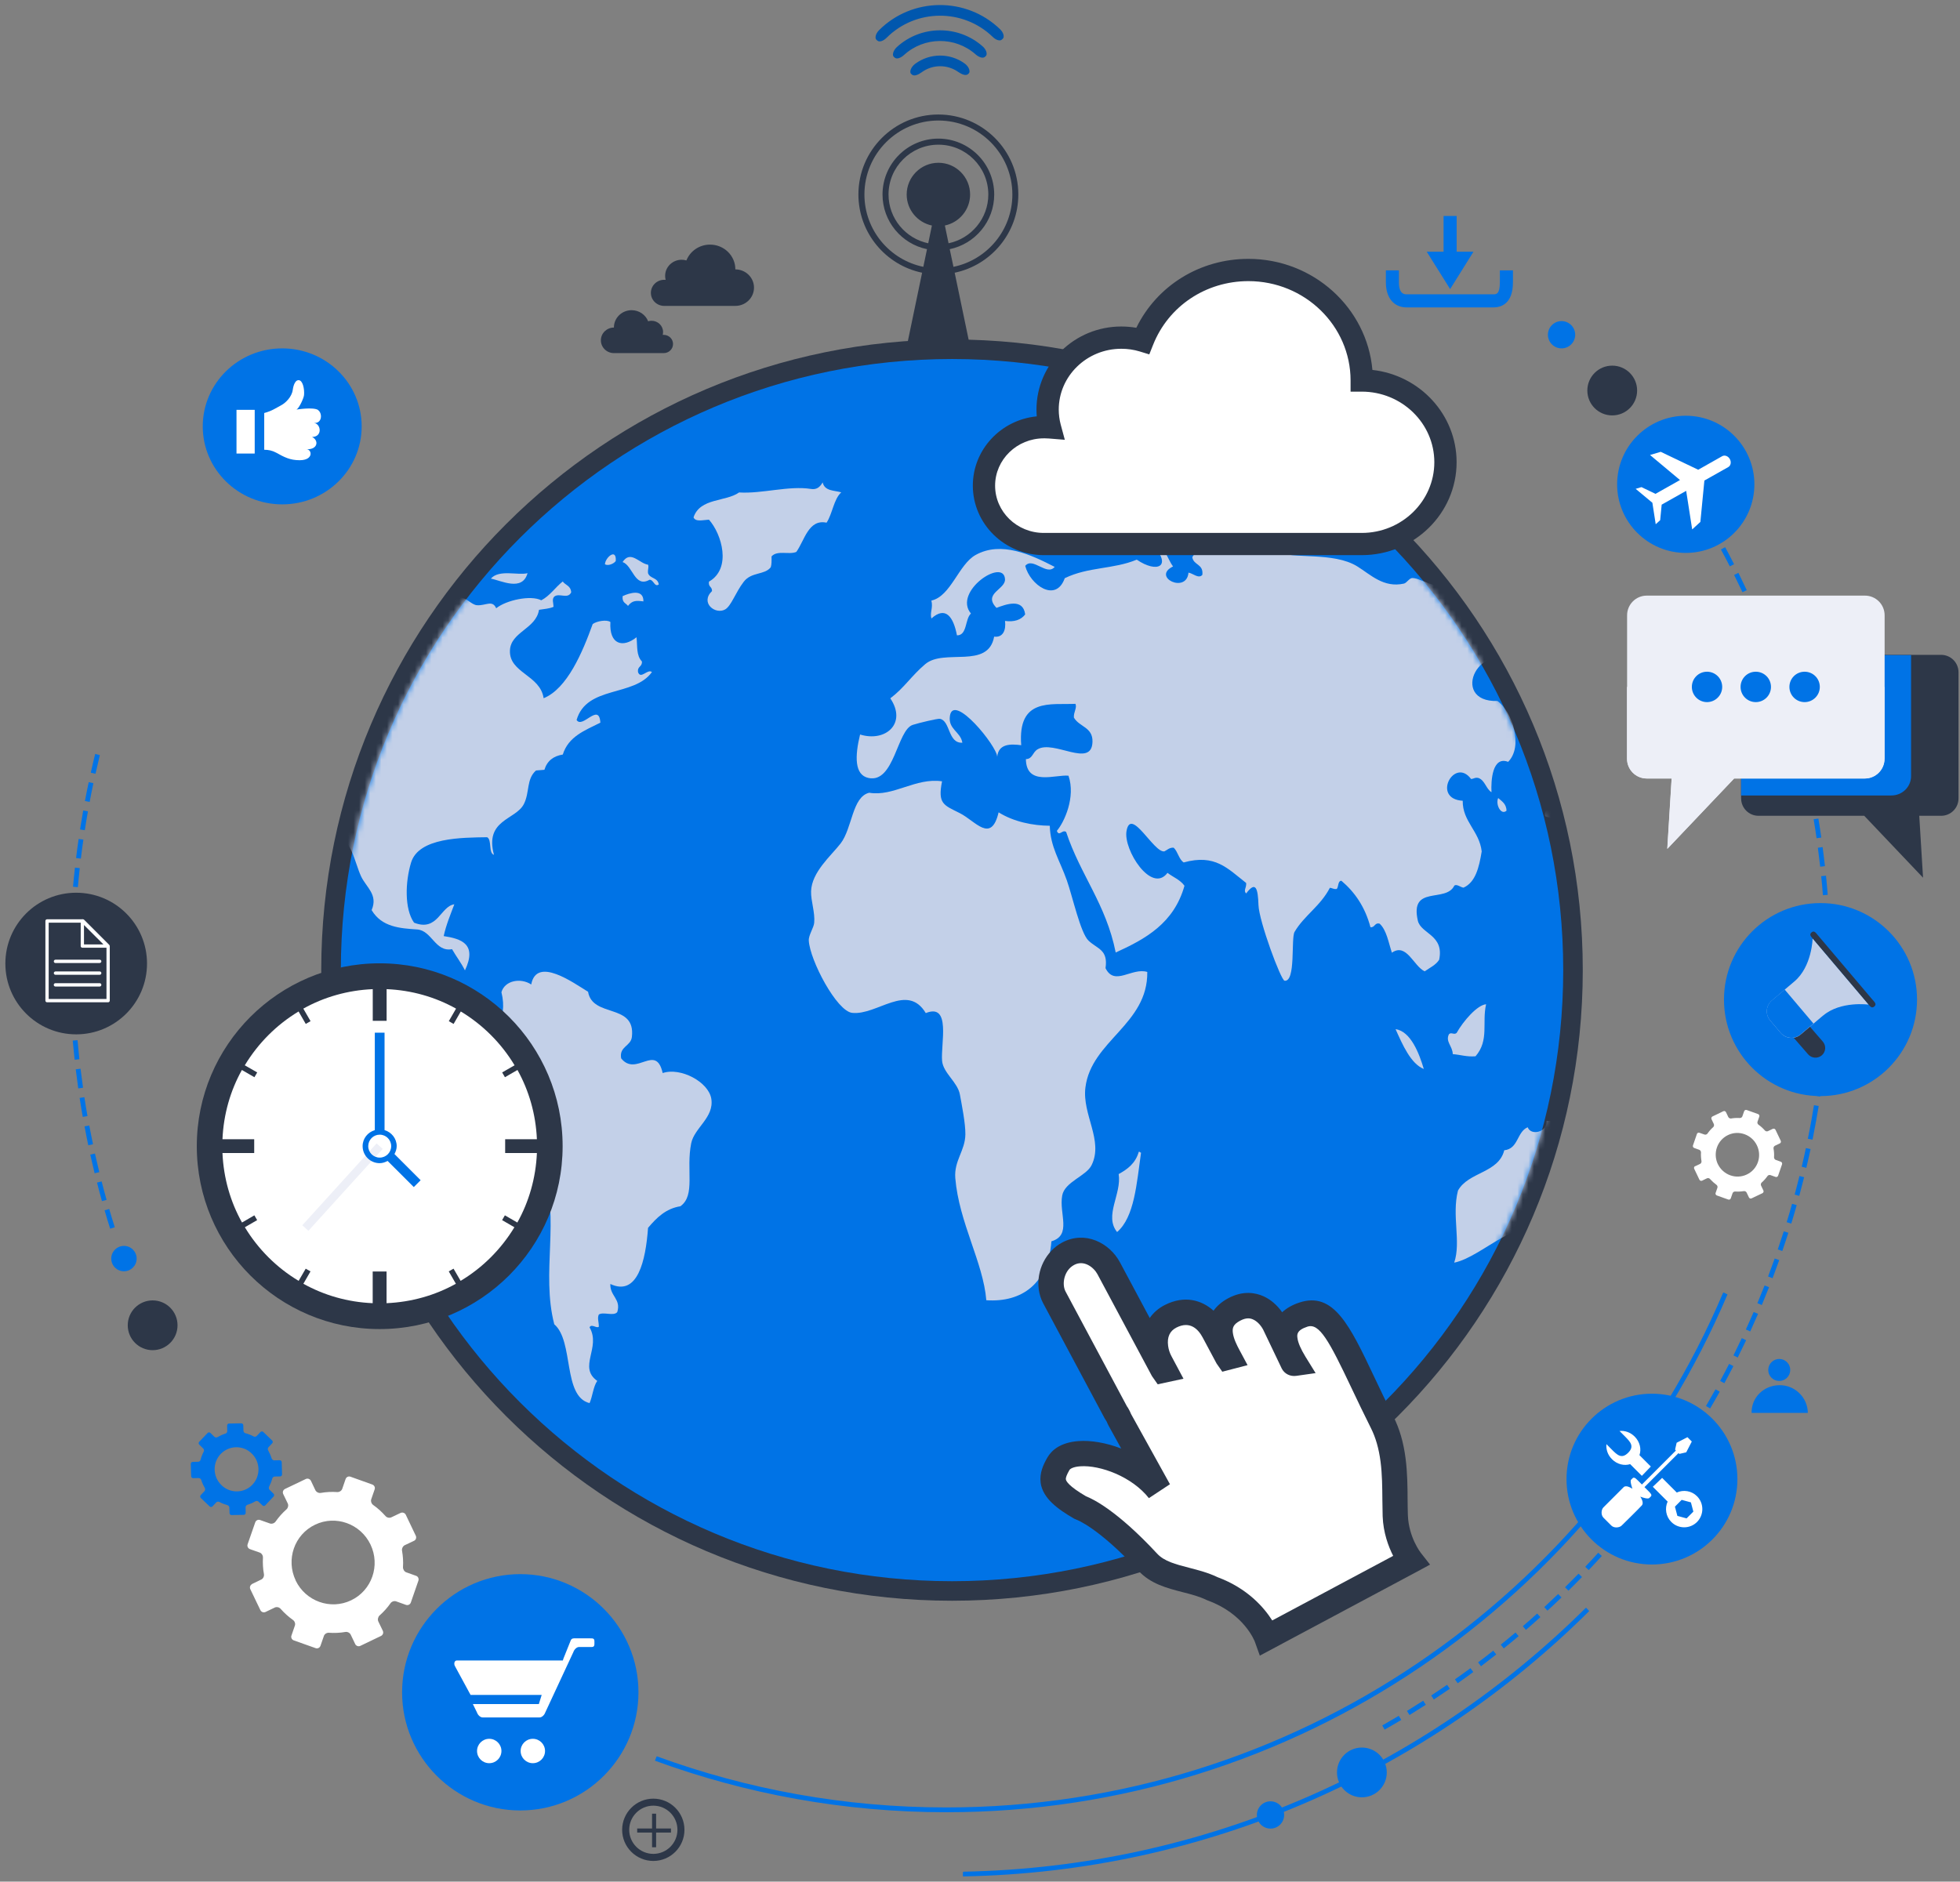 <svg width="352" height="338" viewBox="0 0 352 338" fill="none" xmlns="http://www.w3.org/2000/svg">
<rect x="0" y="0" width="352" height="338" fill="#808080" stroke="none"/>
<g clip-path="url(#clip0_154_1564)">
<path d="M248.663 310.689L248.243 309.939C249.243 309.369 250.223 308.799 251.213 308.209L251.653 308.949C250.663 309.539 249.673 310.119 248.663 310.689ZM253.133 308.059L252.683 307.329C253.663 306.729 254.633 306.119 255.593 305.499L256.063 306.229C255.093 306.849 254.113 307.459 253.133 308.069V308.059ZM257.503 305.279L257.033 304.559C257.993 303.929 258.943 303.289 259.883 302.639L260.373 303.349C259.423 303.999 258.463 304.649 257.503 305.279ZM261.793 302.359L261.293 301.659C262.233 300.999 263.163 300.329 264.083 299.649L264.593 300.339C263.663 301.029 262.733 301.699 261.793 302.359ZM265.973 299.299L265.453 298.609C266.373 297.919 267.273 297.219 268.173 296.509L268.713 297.189C267.813 297.899 266.893 298.609 265.973 299.309V299.299ZM270.063 296.099L269.523 295.429C270.413 294.709 271.303 293.979 272.173 293.239L272.733 293.899C271.853 294.639 270.963 295.379 270.063 296.099ZM274.043 292.769L273.483 292.119C274.353 291.369 275.213 290.609 276.063 289.839L276.643 290.479C275.783 291.249 274.923 292.019 274.053 292.769H274.043ZM277.913 289.319L277.333 288.689C278.173 287.909 279.013 287.119 279.833 286.329L280.433 286.949C279.603 287.749 278.763 288.539 277.913 289.319ZM281.673 285.729L281.063 285.119C281.883 284.309 282.693 283.499 283.493 282.679L284.113 283.279C283.313 284.109 282.493 284.929 281.673 285.739V285.729ZM285.313 282.029L284.693 281.439C285.483 280.609 286.263 279.769 287.033 278.919L287.673 279.499C286.893 280.349 286.113 281.199 285.313 282.039V282.029ZM288.833 278.209L288.183 277.639C288.943 276.779 289.703 275.919 290.443 275.039L291.103 275.599C290.353 276.479 289.593 277.349 288.833 278.209ZM292.223 274.269L291.563 273.719C292.303 272.839 293.023 271.949 293.743 271.049L294.413 271.589C293.693 272.499 292.963 273.389 292.223 274.279V274.269ZM19.783 220.709C19.433 219.609 19.103 218.509 18.783 217.409L19.613 217.169C19.933 218.269 20.263 219.359 20.613 220.449L19.793 220.709H19.783ZM295.473 270.219L294.793 269.689C295.503 268.779 296.193 267.869 296.883 266.949L297.573 267.459C296.883 268.389 296.183 269.309 295.473 270.219ZM18.313 215.759C18.003 214.649 17.703 213.539 17.423 212.429L18.253 212.219C18.533 213.329 18.833 214.429 19.143 215.529L18.313 215.759ZM298.603 266.059L297.903 265.549C298.583 264.619 299.243 263.679 299.903 262.739L300.613 263.229C299.953 264.179 299.283 265.119 298.603 266.059ZM16.993 210.759C16.723 209.649 16.463 208.529 16.213 207.399L17.053 207.209C17.303 208.329 17.563 209.439 17.833 210.549L16.993 210.749V210.759ZM301.583 261.809L300.873 261.329C301.513 260.379 302.153 259.419 302.773 258.449L303.493 258.919C302.863 259.889 302.223 260.859 301.583 261.809ZM15.853 205.719C15.613 204.589 15.393 203.459 15.183 202.329L16.033 202.169C16.243 203.299 16.473 204.419 16.703 205.539L15.863 205.719H15.853ZM304.433 257.449L303.703 256.989C304.313 256.019 304.913 255.039 305.503 254.049L306.243 254.489C305.643 255.479 305.043 256.469 304.423 257.449H304.433ZM14.863 200.629C14.663 199.499 14.473 198.359 14.303 197.219L15.153 197.089C15.323 198.219 15.513 199.359 15.713 200.479L14.863 200.629ZM307.133 252.999L306.383 252.559C306.963 251.569 307.533 250.569 308.093 249.559L308.853 249.979C308.293 250.989 307.713 251.999 307.133 252.989V252.999ZM14.053 195.509C13.893 194.369 13.743 193.229 13.603 192.079L14.463 191.979C14.603 193.119 14.753 194.259 14.913 195.389L14.063 195.509H14.053ZM309.683 248.469L308.923 248.059C309.473 247.049 310.003 246.029 310.533 244.999L311.303 245.389C310.773 246.419 310.233 247.449 309.683 248.459V248.469ZM13.403 190.359C13.283 189.209 13.163 188.069 13.063 186.919L13.923 186.849C14.023 187.989 14.133 189.129 14.253 190.269L13.393 190.359H13.403ZM312.083 243.849L311.313 243.469C311.823 242.439 312.323 241.409 312.813 240.369L313.593 240.739C313.103 241.779 312.593 242.819 312.083 243.849ZM12.933 185.189C12.843 184.039 12.773 182.889 12.713 181.739L13.573 181.689C13.633 182.839 13.703 183.979 13.793 185.119L12.933 185.189ZM314.323 239.169L313.543 238.809C314.023 237.769 314.483 236.719 314.943 235.669L315.733 236.009C315.273 237.069 314.803 238.119 314.323 239.169ZM12.623 180.009C12.573 178.859 12.543 177.709 12.513 176.549L13.373 176.529C13.393 177.679 13.433 178.819 13.483 179.969L12.623 179.999V180.009ZM316.403 234.419L315.613 234.089C316.053 233.039 316.483 231.969 316.903 230.909L317.703 231.219C317.283 232.289 316.843 233.359 316.403 234.429V234.419ZM12.493 174.829C12.483 173.679 12.493 172.529 12.493 171.369H13.353C13.333 172.529 13.333 173.679 13.353 174.819H12.493V174.829ZM318.333 229.599L317.533 229.289C317.933 228.219 318.333 227.139 318.723 226.059L319.533 226.349C319.143 227.439 318.743 228.519 318.343 229.599H318.333ZM12.533 169.639C12.563 168.489 12.603 167.339 12.653 166.179L13.513 166.219C13.463 167.369 13.423 168.509 13.393 169.659L12.533 169.639ZM320.093 224.719L319.273 224.439C319.643 223.359 320.003 222.269 320.353 221.179L321.173 221.439C320.823 222.539 320.463 223.629 320.083 224.719H320.093ZM12.743 164.459C12.803 163.309 12.883 162.159 12.973 161.009L13.833 161.079C13.743 162.219 13.663 163.369 13.603 164.509L12.743 164.459ZM321.693 219.789L320.873 219.539C321.213 218.449 321.533 217.349 321.843 216.239L322.673 216.479C322.363 217.589 322.033 218.699 321.693 219.799V219.789ZM13.113 159.289C13.213 158.149 13.333 156.999 13.463 155.849L14.323 155.939C14.193 157.079 14.083 158.219 13.983 159.359L13.123 159.279L13.113 159.289ZM323.133 214.809L322.303 214.579C322.603 213.479 322.893 212.369 323.163 211.249L324.003 211.459C323.723 212.579 323.433 213.699 323.133 214.809ZM13.663 154.129C13.803 152.989 13.953 151.849 14.123 150.699L14.973 150.819C14.813 151.959 14.653 153.089 14.523 154.229L13.663 154.129ZM324.413 209.779L323.573 209.579C323.833 208.469 324.093 207.349 324.323 206.229L325.163 206.409C324.923 207.539 324.663 208.659 324.403 209.779H324.413ZM14.373 148.999C14.553 147.859 14.743 146.729 14.943 145.589L15.793 145.739C15.593 146.869 15.403 147.999 15.233 149.129L14.383 148.999H14.373ZM325.523 204.719L324.673 204.549C324.903 203.429 325.123 202.299 325.323 201.169C325.483 200.289 325.633 199.409 325.773 198.529L326.623 198.669C326.483 199.559 326.323 200.439 326.163 201.329C325.953 202.469 325.743 203.599 325.513 204.729L325.523 204.719ZM16.103 144.049L15.253 143.889C15.463 142.749 15.693 141.619 15.933 140.499L16.773 140.679C16.533 141.799 16.313 142.919 16.103 144.049ZM326.053 196.829C326.223 195.699 326.383 194.559 326.533 193.429L327.383 193.539C327.233 194.679 327.073 195.819 326.903 196.959L326.053 196.829ZM17.143 138.989L16.303 138.799C16.553 137.669 16.813 136.549 17.093 135.429L17.933 135.639C17.663 136.749 17.403 137.869 17.153 138.989H17.143ZM326.743 191.719C326.883 190.579 327.003 189.439 327.113 188.299L327.973 188.379C327.863 189.519 327.733 190.669 327.603 191.819L326.743 191.719ZM327.273 186.589C327.373 185.449 327.463 184.299 327.533 183.159L328.393 183.219C328.323 184.369 328.233 185.519 328.133 186.669L327.273 186.599V186.589ZM327.633 181.439C327.693 180.289 327.743 179.149 327.783 177.999L328.643 178.029C328.603 179.179 328.563 180.329 328.493 181.479L327.633 181.429V181.439ZM327.823 176.279C327.843 175.129 327.863 173.989 327.863 172.839H328.723C328.723 173.989 328.723 175.139 328.693 176.299L327.833 176.279H327.823ZM327.853 171.129C327.843 169.979 327.813 168.839 327.773 167.689L328.633 167.659C328.673 168.809 328.703 169.959 328.713 171.119H327.853V171.129ZM327.703 165.969C327.653 164.819 327.583 163.679 327.513 162.539L328.373 162.479C328.453 163.629 328.513 164.779 328.563 165.929L327.703 165.969ZM327.383 160.819C327.293 159.679 327.193 158.529 327.073 157.389L327.933 157.299C328.053 158.439 328.153 159.589 328.243 160.739L327.383 160.809V160.819ZM326.893 155.689C326.763 154.549 326.623 153.409 326.473 152.279L327.323 152.159C327.473 153.299 327.623 154.449 327.743 155.589L326.883 155.689H326.893ZM326.243 150.569C326.083 149.429 325.903 148.299 325.713 147.169L326.563 147.029C326.753 148.169 326.933 149.299 327.093 150.449L326.243 150.569ZM325.413 145.479C325.213 144.349 324.993 143.219 324.773 142.099L325.613 141.929C325.843 143.059 326.063 144.189 326.263 145.329L325.413 145.479ZM324.413 140.419C324.173 139.299 323.923 138.189 323.663 137.079L324.503 136.879C324.763 137.999 325.023 139.119 325.263 140.239L324.423 140.419H324.413ZM323.263 135.409C322.993 134.299 322.703 133.189 322.403 132.089L323.233 131.859C323.533 132.969 323.823 134.079 324.103 135.199L323.263 135.409ZM321.943 130.439C321.633 129.339 321.313 128.239 320.973 127.149L321.803 126.899C322.143 127.999 322.463 129.099 322.783 130.209L321.953 130.439H321.943ZM320.463 125.519C320.113 124.429 319.753 123.349 319.383 122.259L320.203 121.979C320.573 123.069 320.933 124.159 321.293 125.249L320.473 125.509L320.463 125.519ZM318.813 120.639C318.433 119.559 318.033 118.489 317.623 117.419L318.423 117.109C318.833 118.179 319.233 119.259 319.613 120.349L318.803 120.639H318.813ZM317.013 115.819C316.593 114.759 316.163 113.699 315.723 112.639L316.523 112.309C316.963 113.369 317.403 114.439 317.823 115.509L317.023 115.829L317.013 115.819ZM315.043 111.059C314.593 110.009 314.123 108.959 313.653 107.919L314.433 107.559C314.913 108.609 315.383 109.659 315.833 110.719L315.043 111.059ZM312.933 106.369C312.443 105.329 311.943 104.299 311.433 103.279L312.203 102.899C312.713 103.929 313.213 104.969 313.703 106.009L312.923 106.379L312.933 106.369ZM310.663 101.739C310.143 100.719 309.613 99.709 309.063 98.699L309.823 98.289C310.373 99.299 310.903 100.319 311.423 101.349L310.653 101.739H310.663ZM308.243 97.189C307.693 96.189 307.123 95.189 306.543 94.199L307.293 93.769C307.873 94.769 308.443 95.769 309.003 96.769L308.253 97.189H308.243ZM305.673 92.719C305.083 91.739 304.493 90.759 303.883 89.789L304.613 89.329C305.223 90.309 305.823 91.289 306.413 92.279L305.673 92.719ZM302.963 88.339C302.343 87.379 301.713 86.419 301.073 85.469L301.793 84.989C302.433 85.949 303.063 86.909 303.693 87.879L302.963 88.349V88.339ZM300.103 84.049C299.453 83.109 298.793 82.169 298.123 81.239L298.823 80.739C299.493 81.669 300.163 82.619 300.813 83.569L300.103 84.059V84.049Z" fill="#0073E6"/>
<path d="M284.863 288.809L284.763 288.849C255.953 317.439 216.563 335.379 173.063 336.209L172.943 336.259C172.943 336.439 172.943 336.619 172.923 336.789C172.923 336.879 172.943 336.969 172.953 337.059C216.763 336.259 256.423 318.199 285.413 289.389C285.223 289.199 285.043 288.999 284.853 288.799L284.863 288.809Z" fill="#0073E6"/>
<path d="M309.563 232.169L309.453 232.219C286.383 286.509 232.533 324.669 169.923 324.669C151.673 324.669 134.163 321.419 117.943 315.479C117.943 315.479 117.693 316.029 117.623 316.269C133.943 322.249 151.553 325.529 169.923 325.529C232.893 325.529 287.053 287.129 310.243 232.519C310.013 232.409 309.783 232.299 309.553 232.169H309.563Z" fill="#0073E6"/>
<path d="M284.253 174.259C284.253 236.819 233.533 287.539 170.973 287.539C108.413 287.539 57.693 236.819 57.693 174.259C57.693 111.699 108.413 60.979 170.973 60.979C233.533 60.979 284.253 111.699 284.253 174.259Z" fill="#2D3748"/>
<path fill-rule="evenodd" clip-rule="evenodd" d="M280.743 174.259C280.743 234.889 231.603 284.029 170.983 284.029C110.363 284.029 61.213 234.889 61.213 174.259C61.213 113.629 110.353 64.489 170.983 64.489C231.613 64.489 280.743 113.639 280.743 174.259Z" fill="#0073E6"/>
<mask id="mask0_154_1564" style="mask-type:luminance" maskUnits="userSpaceOnUse" x="61" y="64" width="220" height="221">
<path d="M280.743 174.259C280.743 234.889 231.603 284.029 170.983 284.029C110.363 284.029 61.213 234.889 61.213 174.259C61.213 113.629 110.353 64.489 170.983 64.489C231.613 64.489 280.743 113.639 280.743 174.259Z" fill="white"/>
</mask>
<g mask="url(#mask0_154_1564)">
<path fill-rule="evenodd" clip-rule="evenodd" d="M147.743 86.659C148.113 88.239 149.793 88.069 151.083 88.439C149.723 89.669 149.503 92.299 148.443 93.889C145.193 93.199 144.493 97.079 143.013 99.139C141.723 99.699 139.593 98.779 138.563 99.949C138.573 100.669 138.593 101.389 138.423 101.889C137.323 103.329 134.963 102.679 133.563 104.509C132.093 106.419 131.323 108.849 130.233 109.469C128.493 110.469 125.673 108.299 127.873 106.169C127.893 105.329 127.173 105.479 127.323 104.479C131.453 102.119 129.623 95.919 127.323 93.349C126.253 93.399 124.933 93.799 124.553 92.939C125.713 89.409 130.353 90.159 132.733 88.459C136.883 88.719 141.643 87.199 145.653 87.829C146.563 87.969 147.193 87.619 147.743 86.649V86.659Z" fill="#C3D0E8"/>
<path fill-rule="evenodd" clip-rule="evenodd" d="M230.822 96.759C230.752 98.129 229.362 97.689 229.302 99.089C232.112 100.519 239.452 99.059 243.772 101.749C246.142 103.219 248.492 105.649 252.142 104.829C252.632 104.719 253.092 103.839 253.652 103.829C254.572 103.809 256.182 104.739 257.342 105.009C262.262 106.189 270.252 111.739 275.182 111.849C275.652 111.859 275.902 111.289 276.402 111.229C279.082 110.929 282.612 114.309 284.922 115.449C284.942 116.529 284.002 116.349 283.842 117.209C283.952 118.369 285.672 118.169 286.132 119.039C285.452 121.409 282.932 120.559 280.202 120.339C280.102 118.439 277.912 115.959 276.952 118.189C275.172 116.719 273.332 117.549 273.292 119.699C265.702 113.889 260.072 126.189 268.942 125.919C271.632 127.859 273.602 134.049 270.852 136.849C268.012 135.759 267.742 140.209 267.862 142.309C266.872 141.689 266.712 140.219 265.552 139.759C264.912 139.589 264.682 139.909 264.192 139.929C261.192 135.889 257.032 143.509 262.692 143.839C262.642 147.579 265.682 149.259 266.102 152.939C265.632 155.819 264.982 158.499 262.832 159.449C262.282 159.369 261.642 158.769 261.192 159.069C259.682 162.259 253.152 158.889 254.632 165.379C255.182 167.759 259.402 167.909 258.462 172.399C257.842 173.369 256.772 173.829 255.862 174.479C253.872 173.559 252.612 169.299 249.972 171.129C249.352 169.269 249.022 167.069 247.772 165.919C246.852 165.669 246.942 166.659 246.122 166.549C245.152 162.899 243.302 160.239 240.902 158.209C240.242 158.229 240.422 159.269 240.072 159.679C239.522 159.779 239.282 159.499 238.832 159.479C237.142 162.759 234.182 164.489 232.492 167.399C231.822 168.569 232.752 176.399 230.702 176.169C230.062 176.129 226.102 165.469 226.012 162.569C225.912 159.679 225.562 158.119 223.802 160.489C223.252 159.969 223.882 159.489 223.802 158.609C220.442 155.989 218.232 153.359 212.582 154.919C211.712 154.359 211.532 152.959 210.782 152.269C210.022 152.219 209.642 152.669 209.122 152.929C207.222 153.269 203.092 144.829 202.312 149.279C201.722 152.649 206.812 160.619 209.672 156.789C210.682 157.569 211.962 158.029 212.722 159.109C210.822 165.849 205.752 168.649 200.372 171.099C198.632 162.379 194.042 157.209 191.472 149.449C190.782 148.929 190.232 150.359 189.802 149.249C191.132 147.679 193.212 143.199 191.892 139.339C189.572 139.089 184.312 141.279 184.242 136.359C185.452 136.329 185.392 135.189 186.322 134.609C189.232 132.819 196.062 138.089 196.202 133.249C196.272 130.589 193.852 130.609 192.862 128.899C192.782 127.909 193.462 127.169 193.142 126.429C188.682 126.629 182.742 125.309 183.402 133.859C181.522 133.619 179.312 133.559 179.092 135.949C179.072 134.039 171.252 124.419 170.602 128.579C170.222 131.009 172.512 131.409 172.832 133.409C170.212 133.559 170.702 129.469 168.792 129.119C168.402 129.049 165.072 129.839 163.922 130.209C161.092 131.129 160.622 140.709 155.992 139.749C153.422 139.219 153.522 135.809 154.462 131.939C159.042 133.359 162.932 129.949 159.892 125.439C162.392 123.559 163.662 121.419 166.152 119.309C169.552 116.409 177.452 120.289 178.542 114.359C180.142 114.559 180.702 113.179 180.492 111.539C182.172 111.759 183.362 111.349 184.112 110.369C183.732 107.369 180.622 108.579 178.962 109.189C176.462 106.589 180.592 105.889 180.492 104.049C180.282 100.099 171.082 106.259 174.372 110.209C173.282 111.199 173.732 114.149 171.862 114.129C171.232 110.839 169.842 108.789 167.272 111.099C166.962 109.999 167.602 109.259 167.272 107.879C170.752 107.119 172.162 101.379 175.212 99.689C179.802 97.129 185.182 99.649 189.412 101.829C188.002 103.549 185.482 99.969 184.122 101.649C184.982 105.049 189.612 108.369 191.222 103.859C195.452 101.799 199.952 102.279 204.152 100.529C207.812 103.029 210.572 101.759 207.072 97.949C208.892 97.169 209.652 100.469 210.672 101.749C206.762 103.659 213.112 106.719 213.442 102.859C214.252 102.989 215.272 104.029 215.932 103.259C216.152 101.279 214.402 101.569 214.132 100.139C214.392 99.279 215.322 99.319 216.072 99.109C218.352 93.649 225.302 95.319 230.872 96.789L230.822 96.759Z" fill="#C3D0E8"/>
<path fill-rule="evenodd" clip-rule="evenodd" d="M110.583 100.779C110.243 101.259 109.233 101.699 108.643 101.369C108.683 100.149 110.763 98.359 110.583 100.779Z" fill="#C3D0E8"/>
<path fill-rule="evenodd" clip-rule="evenodd" d="M94.742 102.959C93.802 106.329 89.962 104.259 88.152 103.939C89.642 102.229 92.992 103.399 94.742 102.959Z" fill="#C3D0E8"/>
<path fill-rule="evenodd" clip-rule="evenodd" d="M116.382 101.429C116.572 101.919 116.302 102.179 116.382 102.969C116.762 103.989 118.123 103.699 118.312 104.989C117.533 105.529 117.422 104.139 116.652 104.139C113.982 105.669 113.653 101.589 111.812 100.959C113.253 98.749 114.822 101.229 116.372 101.429H116.382Z" fill="#C3D0E8"/>
<path fill-rule="evenodd" clip-rule="evenodd" d="M89.112 109.259C90.903 107.809 95.312 106.849 97.213 107.829C98.782 107.009 99.713 105.509 101.062 104.449C101.542 105.129 102.493 105.179 102.583 106.399C101.973 107.689 100.452 106.459 99.552 107.159C99.082 107.629 99.392 108.289 99.412 108.999C98.703 109.339 97.703 109.389 96.802 109.539C96.263 112.979 91.722 113.489 91.582 116.829C91.403 120.899 97.013 121.219 97.632 125.419C101.862 123.709 104.613 117.179 106.443 112.099C107.133 111.579 108.942 111.239 109.622 111.729C109.382 115.839 111.902 116.409 114.312 114.469C114.502 116.129 114.243 117.719 115.283 118.819C115.363 119.829 114.412 119.639 114.592 120.759C115.092 122.079 116.293 120.089 117.083 120.719C113.873 125.219 105.362 123.089 103.552 129.329C104.602 130.989 107.582 126.079 107.822 129.809C105.092 131.189 102.092 132.259 101.072 135.539C99.392 135.799 98.252 136.679 97.772 138.279C97.272 138.319 96.763 138.359 96.263 138.399C94.483 139.979 95.172 142.329 94.062 144.469C92.582 147.299 87.002 147.219 88.713 153.549C87.683 153.249 88.382 150.839 87.483 150.389C82.993 150.459 75.183 150.419 73.823 154.949C72.772 158.419 72.623 163.289 74.362 165.739C78.612 167.429 79.103 162.779 81.593 162.439C80.903 164.289 80.142 166.059 79.683 168.149C82.832 168.629 85.743 169.559 83.502 174.309C82.812 172.929 81.922 171.799 81.183 170.499C78.142 171.069 77.582 167.139 74.903 166.959C71.892 166.749 68.562 166.559 66.743 163.479C67.933 160.689 65.772 159.399 64.843 157.409C63.682 154.919 63.032 150.249 60.242 150.469C57.593 146.949 56.892 143.489 59.032 139.029C60.203 136.589 64.123 134.159 64.442 131.759C64.582 130.729 63.633 129.669 63.492 128.929C63.002 126.299 64.062 123.009 63.352 120.919C58.782 120.059 54.142 119.099 49.992 122.729C48.773 123.789 47.862 125.429 45.833 124.519C45.943 123.839 45.843 123.289 45.562 122.519C47.682 120.869 51.413 120.519 51.883 117.489C52.943 117.259 53.932 116.979 54.303 116.189C54.422 115.319 53.803 115.419 53.763 114.749C59.222 108.869 67.312 111.929 75.172 109.449C77.823 108.579 80.433 107.589 82.543 107.379C83.782 107.259 84.642 108.659 85.692 108.719C87.252 108.809 88.433 107.709 89.112 109.259Z" fill="#C3D0E8"/>
<path fill-rule="evenodd" clip-rule="evenodd" d="M115.552 108.029C114.262 107.869 113.562 107.829 112.782 108.839C112.412 108.319 111.682 108.279 111.822 107.079C113.052 106.509 115.602 105.719 115.552 108.029Z" fill="#C3D0E8"/>
<path fill-rule="evenodd" clip-rule="evenodd" d="M279.782 120.989C280.592 123.489 284.142 125.009 283.032 128.179C280.542 126.849 277.832 123.799 279.782 120.989Z" fill="#C3D0E8"/>
<path fill-rule="evenodd" clip-rule="evenodd" d="M278.973 143.939C279.713 144.279 279.943 145.629 279.653 146.509C279.343 146.959 278.103 146.969 277.493 146.589C277.343 144.929 278.623 144.979 278.983 143.939H278.973Z" fill="#C3D0E8"/>
<path fill-rule="evenodd" clip-rule="evenodd" d="M269.062 143.349C269.732 143.939 270.522 144.399 270.562 145.619C269.572 146.529 268.542 144.479 269.062 143.349Z" fill="#C3D0E8"/>
<path fill-rule="evenodd" clip-rule="evenodd" d="M169.183 140.349C168.373 144.419 169.483 144.609 172.383 146.069C175.193 147.479 177.993 151.599 179.343 145.919C182.073 147.629 185.523 148.309 188.533 148.329C188.633 152.139 190.333 154.559 191.593 158.129C192.633 161.089 194.053 167.599 195.483 168.959C197.093 170.489 199.033 170.559 198.543 173.909C200.163 177.219 203.253 173.739 206.043 174.589C206.163 184.019 195.993 186.929 194.933 195.329C194.313 200.219 198.223 204.849 196.043 209.289C195.073 211.269 191.213 212.279 190.763 214.749C190.163 218.009 192.543 221.869 188.823 222.979C188.233 230.529 183.573 233.989 177.133 233.559C176.593 226.799 172.223 219.589 171.563 211.629C171.313 208.489 173.333 206.719 173.373 203.769C173.403 201.829 172.713 198.379 172.393 196.629C171.993 194.379 169.383 192.749 169.193 190.559C168.923 187.539 170.863 180.109 166.263 181.979C162.953 176.459 157.513 182.419 153.043 181.939C150.263 181.639 145.453 172.499 145.253 168.959C145.193 167.999 146.143 166.649 146.223 165.769C146.403 163.899 145.613 161.849 145.663 160.099C145.773 156.649 149.233 153.739 150.953 151.529C153.093 148.759 153.013 143.149 156.103 142.399C160.453 143.139 164.453 139.639 169.193 140.349H169.183Z" fill="#C3D0E8"/>
<path fill-rule="evenodd" clip-rule="evenodd" d="M105.613 178.159C106.433 182.909 114.183 180.129 113.483 186.259C113.283 187.969 111.173 187.939 111.553 190.109C114.263 193.509 117.773 187.319 119.013 192.749C122.253 191.669 127.253 194.359 127.743 197.359C128.293 200.739 124.693 202.579 124.133 205.369C123.173 210.169 124.953 214.709 122.193 216.679C119.573 217.089 117.913 218.749 116.383 220.559C115.963 226.409 114.523 232.949 109.613 230.639C109.513 232.809 111.593 233.359 110.853 235.689C110.223 236.479 108.343 235.579 107.543 236.129C107.233 236.789 107.563 237.489 107.543 238.319C107.173 238.679 106.183 237.709 105.883 238.439C107.983 242.069 103.753 245.559 107.263 248.049C106.553 249.029 106.423 250.819 105.883 252.039C101.023 250.839 103.103 240.919 99.543 237.879C97.133 228.589 100.643 218.759 97.473 210.019C96.673 207.819 93.903 207.159 92.523 205.159C92.093 204.539 91.833 203.069 91.423 202.139C89.323 197.299 86.093 194.119 86.903 188.609C88.353 185.809 91.323 183.339 90.053 178.229C90.653 176.109 93.513 175.599 95.403 176.839C96.363 171.709 103.043 176.589 105.593 178.139L105.613 178.159Z" fill="#C3D0E8"/>
<path fill-rule="evenodd" clip-rule="evenodd" d="M266.893 180.389C266.123 183.699 267.483 186.869 264.993 189.739C263.413 189.869 262.283 189.459 260.903 189.349C260.883 187.919 259.533 187.099 260.223 185.769C260.653 185.349 261.133 185.949 261.593 185.549C262.793 183.409 265.313 180.499 266.913 180.389H266.893Z" fill="#C3D0E8"/>
<path fill-rule="evenodd" clip-rule="evenodd" d="M288.282 199.779C290.212 200.709 289.632 203.099 290.432 205.109C291.392 207.519 294.182 209.219 294.322 211.919C294.482 214.829 291.392 217.749 289.492 220.319C287.712 222.709 287.632 225.359 284.372 226.339C283.642 226.559 283.722 225.749 283.022 225.929C282.152 226.629 280.682 227.389 280.052 226.449C280.162 224.659 279.792 222.819 280.052 221.029C278.922 220.659 277.972 222.379 277.342 222.449C273.562 217.299 266.412 225.759 261.162 226.809C262.432 223.059 260.692 218.359 261.842 213.859C263.702 210.489 269.132 210.739 270.152 206.619C272.712 206.369 272.402 203.299 274.362 202.489C274.932 204.059 277.892 203.389 277.752 201.349C278.852 201.349 280.022 201.269 281.262 201.079C282.522 205.639 288.052 205.749 288.282 199.779Z" fill="#C3D0E8"/>
<path fill-rule="evenodd" clip-rule="evenodd" d="M204.502 206.899C204.732 206.839 204.742 207.059 204.922 207.059C204.132 212.579 203.752 218.609 200.622 221.309C198.242 218.379 201.482 214.459 200.902 210.899C202.482 210.029 203.922 208.979 204.512 206.899H204.502Z" fill="#C3D0E8"/>
<path fill-rule="evenodd" clip-rule="evenodd" d="M250.633 184.869C253.383 185.249 254.903 189.319 255.703 192.019C253.383 191.089 251.903 187.709 250.633 184.869Z" fill="#C3D0E8"/>
</g>
<path d="M114.433 328.449H117.103V325.789H117.833V328.449H120.503V329.179H117.833V331.819H117.103V329.179H114.433V328.449Z" fill="#2D3748"/>
<path d="M117.332 334.279C114.242 334.279 111.732 331.769 111.732 328.689C111.732 325.609 114.242 323.089 117.332 323.089C120.422 323.089 122.922 325.599 122.922 328.689C122.922 331.779 120.412 334.279 117.332 334.279ZM117.332 324.349C114.942 324.349 113.002 326.289 113.002 328.679C113.002 331.069 114.942 333.009 117.332 333.009C119.722 333.009 121.662 331.069 121.662 328.679C121.662 326.289 119.722 324.349 117.332 324.349Z" fill="#2D3748"/>
<path d="M97.233 205.879C97.233 221.919 84.233 234.919 68.183 234.919C52.133 234.919 39.143 221.919 39.143 205.879C39.143 189.839 52.143 176.839 68.183 176.839C84.223 176.839 97.233 189.839 97.233 205.879Z" fill="white"/>
<path d="M68.183 173.039C50.053 173.039 35.343 187.749 35.343 205.889C35.343 224.029 50.053 238.739 68.183 238.739C86.313 238.739 101.043 224.029 101.043 205.889C101.043 187.749 86.333 173.039 68.183 173.039ZM92.903 219.599L90.673 218.309L90.173 219.169L92.383 220.449C89.993 224.389 86.683 227.709 82.723 230.079L81.453 227.889L80.593 228.379L81.873 230.599C78.163 232.669 73.923 233.889 69.423 234.089V228.399H66.933V234.089C62.433 233.899 58.203 232.669 54.483 230.599L55.763 228.379L54.903 227.889L53.633 230.079C49.683 227.709 46.363 224.389 43.973 220.449L46.183 219.169L45.683 218.309L43.463 219.599C41.383 215.879 40.153 211.639 39.953 207.119H45.653V204.639H39.953C40.153 200.139 41.373 195.909 43.443 192.199L45.693 193.499L46.193 192.639L43.963 191.359C46.353 187.399 49.663 184.079 53.623 181.689L54.913 183.929L55.773 183.429L54.473 181.179C58.193 179.099 62.433 177.879 66.943 177.679V183.369H69.433V177.679C73.943 177.869 78.183 179.099 81.903 181.179L80.603 183.429L81.463 183.929L82.753 181.689C86.713 184.079 90.033 187.399 92.413 191.359L90.183 192.639L90.683 193.499L92.933 192.199C95.003 195.919 96.223 200.139 96.423 204.639H90.723V207.119H96.423C96.223 211.629 94.993 215.869 92.913 219.599H92.903Z" fill="#2D3748"/>
<path d="M55.383 221.089L54.293 220.089L67.633 205.389L68.733 206.379L55.383 221.089Z" fill="#EDEFF7"/>
<path d="M71.243 205.879C71.243 204.499 70.313 203.379 69.063 202.999V185.499H67.313V202.999C66.053 203.379 65.123 204.499 65.123 205.879C65.123 207.569 66.493 208.939 68.183 208.939C68.703 208.939 69.173 208.769 69.613 208.539L74.313 213.229L75.543 211.999L70.843 207.299C71.073 206.869 71.243 206.399 71.243 205.869V205.879ZM66.133 205.879C66.133 204.739 67.053 203.819 68.193 203.819C69.333 203.819 70.253 204.739 70.253 205.879C70.253 207.019 69.333 207.939 68.193 207.939C67.053 207.939 66.133 207.029 66.133 205.879Z" fill="#0073E6"/>
<path d="M244.553 68.349C244.553 57.389 235.453 48.499 224.203 48.499C215.543 48.499 208.173 53.779 205.233 61.209C204.013 60.839 202.713 60.649 201.373 60.649C194.073 60.649 188.143 66.419 188.143 73.569C188.143 74.669 188.293 75.769 188.563 76.779C188.203 76.749 187.843 76.729 187.463 76.729C181.523 76.729 176.713 81.419 176.713 87.229C176.713 93.039 181.523 97.719 187.463 97.719H244.553C252.863 97.719 259.593 91.129 259.593 83.019C259.593 74.909 252.873 68.339 244.553 68.339V68.349Z" fill="white"/>
<path d="M244.553 99.719H187.463C180.433 99.719 174.713 94.119 174.713 87.229C174.713 80.759 179.753 75.419 186.193 74.789C186.163 74.379 186.143 73.979 186.143 73.569C186.143 65.339 192.973 58.649 201.373 58.649C202.293 58.649 203.193 58.729 204.073 58.879C207.783 51.299 215.503 46.499 224.203 46.499C235.873 46.499 245.483 55.289 246.473 66.449C254.973 67.389 261.593 74.459 261.593 83.019C261.593 92.229 253.953 99.719 244.553 99.719ZM187.463 78.739C182.643 78.739 178.713 82.549 178.713 87.239C178.713 91.929 182.633 95.729 187.463 95.729H244.553C251.743 95.729 257.593 90.029 257.593 83.029C257.593 76.029 251.743 70.349 244.553 70.349H242.553V68.349C242.553 58.509 234.323 50.499 224.203 50.499C216.563 50.499 209.843 54.989 207.083 61.949L206.403 63.659L204.643 63.119C203.613 62.809 202.513 62.649 201.373 62.649C195.183 62.649 190.143 67.549 190.143 73.569C190.143 74.469 190.263 75.399 190.493 76.259L191.233 78.999L188.403 78.769C188.103 78.749 187.793 78.729 187.463 78.729V78.739Z" fill="#2D3748"/>
<path d="M186.893 266.339C186.663 264.589 187.383 263.059 188.113 261.799C188.813 260.589 190.343 259.109 193.693 258.859C195.893 258.699 198.643 259.149 201.363 260.199L199.123 256.149C198.973 255.869 198.853 255.609 198.753 255.359C198.623 255.169 198.493 254.959 198.373 254.749L187.353 234.119C186.943 233.359 186.673 232.499 186.553 231.599C186.103 228.209 187.833 224.759 190.763 223.189C194.893 220.989 199.273 223.269 201.133 226.749L206.483 236.749C207.153 235.779 208.083 234.969 209.223 234.399C212.693 232.649 215.773 233.489 217.943 235.439C218.563 234.569 219.433 233.819 220.543 233.219C223.273 231.749 225.533 232.219 226.943 232.859C228.213 233.439 229.363 234.429 230.263 235.719C231.053 234.989 232.093 234.389 233.343 233.979C239.503 231.939 242.413 238.069 246.813 247.359C247.823 249.499 248.963 251.889 250.263 254.489C251.343 256.639 252.053 259.069 252.423 261.919C252.763 264.529 252.783 267.099 252.793 269.369C252.803 270.349 252.813 271.289 252.843 272.169C252.993 276.159 255.133 278.889 255.153 278.919L256.823 281.049L254.443 282.339L226.253 297.399L225.363 294.909C225.293 294.719 223.413 289.879 216.943 287.509L216.723 287.419C215.423 286.779 213.943 286.389 212.363 285.989C209.553 285.259 206.633 284.509 204.463 282.159C197.273 274.409 193.393 272.999 193.353 272.989L192.913 272.799C190.003 271.109 187.263 269.159 186.883 266.309L186.893 266.339Z" fill="#2D3748"/>
<path d="M210.113 266.609L206.333 269.109C203.303 265.249 197.583 263.139 194.013 263.389C192.723 263.479 192.173 263.849 192.063 264.059C191.593 264.869 191.373 265.429 191.423 265.739C191.463 266.039 191.893 266.939 195.043 268.779C196.263 269.249 200.633 271.339 207.823 279.089C209.093 280.459 211.143 280.989 213.533 281.609C215.223 282.049 216.953 282.489 218.643 283.299C224.063 285.309 227.023 288.779 228.483 291.079L250.203 279.479C249.353 277.809 248.423 275.329 248.313 272.359C248.283 271.429 248.273 270.439 248.263 269.409C248.243 267.169 248.233 264.849 247.933 262.529C247.623 260.189 247.063 258.229 246.213 256.539C244.893 253.909 243.743 251.489 242.713 249.319C238.663 240.759 236.923 237.599 234.793 238.309C232.823 238.959 232.933 239.769 233.013 240.359C233.123 241.209 233.613 242.329 234.443 243.689L236.273 246.649L232.823 247.139C231.723 247.299 230.693 246.789 230.203 245.849L226.853 238.839C226.413 238.019 225.743 237.319 225.053 237.019C224.603 236.809 223.873 236.609 222.693 237.249C221.463 237.909 221.293 238.549 221.413 239.429C221.543 240.439 222.103 241.599 222.643 242.589L224.053 245.219L219.513 246.399L218.483 244.919L215.983 240.239C215.183 238.749 213.723 237.229 211.273 238.469C210.083 239.079 209.573 240.179 209.783 241.749C209.863 242.379 210.073 243.039 210.373 243.589L212.543 247.659L207.913 248.659L206.883 247.189L197.103 228.899C196.423 227.629 194.663 226.269 192.903 227.219C191.073 228.199 190.663 230.679 191.363 231.989L202.383 252.609C202.443 252.709 202.513 252.809 202.583 252.899L202.893 253.469C202.963 253.649 203.043 253.819 203.123 253.989L210.113 266.609Z" fill="white"/>
<path d="M249.053 318.379C249.053 320.849 247.053 322.849 244.583 322.849C242.113 322.849 240.113 320.849 240.113 318.379C240.113 315.909 242.113 313.909 244.583 313.909C247.053 313.909 249.053 315.909 249.053 318.379Z" fill="#0073E6"/>
<path d="M24.542 226.079C24.542 227.339 23.522 228.359 22.262 228.359C21.002 228.359 19.982 227.339 19.982 226.079C19.982 224.819 21.002 223.799 22.262 223.799C23.522 223.799 24.542 224.819 24.542 226.079Z" fill="#0073E6"/>
<path d="M294.013 70.149C294.013 72.619 292.013 74.619 289.543 74.619C287.073 74.619 285.073 72.619 285.073 70.149C285.073 67.679 287.073 65.679 289.543 65.679C292.013 65.679 294.013 67.679 294.013 70.149Z" fill="#2D3748"/>
<path d="M31.883 238.059C31.883 240.529 29.883 242.529 27.413 242.529C24.943 242.529 22.943 240.529 22.943 238.059C22.943 235.589 24.943 233.589 27.413 233.589C29.883 233.589 31.883 235.589 31.883 238.059Z" fill="#2D3748"/>
<path d="M230.623 326.019C230.623 327.369 229.523 328.469 228.173 328.469C226.823 328.469 225.723 327.369 225.723 326.019C225.723 324.669 226.823 323.569 228.173 323.569C229.523 323.569 230.623 324.669 230.623 326.019Z" fill="#0073E6"/>
<path d="M282.893 60.129C282.893 61.479 281.793 62.579 280.443 62.579C279.093 62.579 277.993 61.479 277.993 60.129C277.993 58.779 279.093 57.679 280.443 57.679C281.793 57.679 282.893 58.779 282.893 60.129Z" fill="#0073E6"/>
<path d="M45.273 284.549C44.932 284.709 44.792 285.129 44.953 285.459L46.763 289.229C46.932 289.569 47.333 289.719 47.682 289.559L49.352 288.759C49.703 288.589 50.153 288.709 50.403 288.999C51.062 289.749 51.812 290.419 52.612 290.989C52.922 291.209 53.093 291.649 52.953 292.019L52.343 293.789C52.212 294.129 52.403 294.539 52.763 294.659L56.672 296.049C57.032 296.179 57.422 295.999 57.553 295.639L58.163 293.879C58.282 293.509 58.693 293.259 59.062 293.289C60.042 293.359 61.032 293.319 62.013 293.149C62.383 293.079 62.812 293.279 62.983 293.629L63.792 295.319C63.953 295.659 64.362 295.809 64.703 295.649L68.433 293.859C68.772 293.689 68.912 293.289 68.752 292.939L67.942 291.259C67.782 290.909 67.892 290.439 68.162 290.189C68.912 289.529 69.573 288.789 70.132 287.989C70.343 287.679 70.793 287.529 71.142 287.649L72.903 288.279C73.272 288.409 73.653 288.219 73.782 287.859L75.142 283.929C75.263 283.579 75.073 283.169 74.722 283.059L72.953 282.429C72.603 282.299 72.362 281.889 72.373 281.509C72.442 280.529 72.373 279.529 72.203 278.549C72.132 278.179 72.343 277.739 72.672 277.569L74.362 276.769C74.692 276.619 74.832 276.209 74.672 275.859L72.873 272.089C72.713 271.759 72.302 271.609 71.953 271.759L70.272 272.559C69.933 272.719 69.472 272.609 69.233 272.329C68.562 271.569 67.823 270.899 67.022 270.339C66.713 270.119 66.552 269.669 66.672 269.309L67.282 267.539C67.412 267.179 67.222 266.789 66.853 266.659L62.943 265.259C62.593 265.129 62.203 265.309 62.072 265.669C62.072 265.669 61.712 266.729 61.462 267.439C61.343 267.789 60.932 268.049 60.553 268.019C59.583 267.949 58.593 267.999 57.612 268.169C57.252 268.239 56.812 268.029 56.642 267.689L55.843 265.999C55.672 265.659 55.263 265.509 54.922 265.669L51.182 267.459C50.843 267.629 50.703 268.029 50.862 268.369L51.682 270.069C51.843 270.409 51.733 270.869 51.453 271.119C50.703 271.779 50.053 272.519 49.492 273.319C49.273 273.629 48.822 273.779 48.472 273.659L46.712 273.039C46.352 272.909 45.962 273.099 45.843 273.449L44.472 277.389C44.343 277.759 44.542 278.139 44.892 278.269C44.892 278.269 45.943 278.649 46.653 278.889C47.002 279.019 47.252 279.429 47.222 279.809C47.172 280.789 47.222 281.789 47.403 282.769C47.462 283.139 47.263 283.579 46.922 283.729L45.242 284.539L45.273 284.549ZM53.102 283.889C51.312 280.129 52.873 275.649 56.583 273.879C60.282 272.099 64.752 273.699 66.543 277.449C68.332 281.199 66.782 285.679 63.062 287.459C59.352 289.239 54.892 287.639 53.093 283.899L53.102 283.889Z" fill="white"/>
<path d="M36.053 268.569C35.913 268.709 35.923 268.929 36.063 269.079L37.653 270.599C37.793 270.729 38.023 270.729 38.153 270.599L38.833 269.879C38.963 269.729 39.203 269.709 39.383 269.789C39.853 270.039 40.343 270.229 40.843 270.369C41.033 270.419 41.193 270.609 41.193 270.799L41.223 271.799C41.223 271.999 41.393 272.159 41.583 272.149L43.773 272.109C43.973 272.109 44.133 271.939 44.123 271.739L44.103 270.759C44.103 270.559 44.243 270.359 44.443 270.299C44.933 270.159 45.413 269.939 45.853 269.679C46.033 269.569 46.283 269.599 46.413 269.729L47.133 270.409C47.273 270.549 47.493 270.559 47.633 270.409L49.133 268.819C49.273 268.679 49.263 268.439 49.123 268.309L48.423 267.619C48.273 267.489 48.243 267.229 48.323 267.059C48.563 266.589 48.763 266.109 48.893 265.599C48.933 265.409 49.123 265.239 49.323 265.229L50.303 265.209C50.513 265.209 50.663 265.039 50.653 264.849L50.593 262.649C50.593 262.449 50.423 262.299 50.223 262.299L49.243 262.319C49.053 262.319 48.853 262.159 48.783 261.969C48.633 261.479 48.423 260.999 48.163 260.529C48.053 260.369 48.083 260.109 48.213 259.969L48.893 259.249C49.023 259.109 49.013 258.879 48.873 258.749L47.283 257.219C47.143 257.089 46.913 257.089 46.783 257.229L46.103 257.939C45.963 258.089 45.713 258.119 45.543 258.019C45.063 257.769 44.593 257.579 44.083 257.449C43.883 257.399 43.723 257.209 43.723 257.009L43.693 256.029C43.693 255.829 43.523 255.659 43.323 255.669L41.143 255.709C40.943 255.709 40.783 255.879 40.793 256.079C40.793 256.079 40.813 256.659 40.813 257.069C40.823 257.269 40.673 257.469 40.473 257.519C39.993 257.669 39.513 257.889 39.063 258.149C38.883 258.249 38.643 258.229 38.503 258.089L37.793 257.399C37.643 257.259 37.413 257.259 37.283 257.409L35.773 258.989C35.643 259.139 35.643 259.359 35.783 259.499L36.493 260.189C36.643 260.329 36.673 260.579 36.583 260.759C36.333 261.229 36.153 261.709 36.023 262.219C35.973 262.419 35.773 262.589 35.593 262.569L34.613 262.599C34.403 262.599 34.263 262.759 34.263 262.969L34.333 265.169C34.333 265.359 34.503 265.529 34.703 265.519C34.703 265.519 35.293 265.509 35.683 265.499C35.883 265.499 36.073 265.639 36.143 265.839C36.293 266.339 36.513 266.819 36.783 267.269C36.873 267.449 36.853 267.699 36.733 267.839L36.053 268.559V268.569ZM39.783 266.779C38.193 265.269 38.133 262.749 39.633 261.179C41.133 259.609 43.633 259.549 45.193 261.079C46.773 262.589 46.833 265.099 45.343 266.679C43.853 268.259 41.353 268.309 39.783 266.789V266.779Z" fill="#0073E6"/>
<path d="M312.023 265.689C312.023 274.159 305.153 281.029 296.673 281.029C288.193 281.029 281.333 274.159 281.333 265.689C281.333 257.219 288.203 250.349 296.673 250.349C305.143 250.349 312.023 257.219 312.023 265.689Z" fill="#0073E6"/>
<path d="M295.333 267.129L301.433 261.029L301.613 261.159L302.833 260.879L303.833 258.939L303.053 258.159L301.113 259.159L300.833 260.379L300.973 260.559L294.873 266.659C294.873 266.659 294.563 266.349 294.173 265.959C293.883 265.669 293.643 265.429 293.423 265.429C293.343 265.429 293.273 265.459 293.203 265.529C293.203 265.529 293.163 265.549 292.923 265.809C292.683 266.069 293.173 267.429 293.173 267.429C293.173 267.429 292.533 266.979 292.013 266.979C291.853 266.979 291.713 267.019 291.593 267.139C291.123 267.609 287.953 270.779 287.953 270.779C287.593 271.129 287.453 272.109 287.973 272.629L289.373 274.029C289.613 274.269 289.953 274.369 290.283 274.369C290.663 274.369 291.033 274.239 291.223 274.049C291.223 274.049 294.413 270.929 294.863 270.409C295.323 269.879 294.573 268.839 294.573 268.839C294.573 268.839 295.413 269.169 295.903 269.169C296.033 269.169 296.143 269.139 296.193 269.089C296.473 268.809 296.213 269.069 296.473 268.809C296.743 268.549 296.433 268.229 296.043 267.839L295.343 267.139L295.333 267.129Z" fill="white"/>
<path d="M292.763 262.999L294.863 265.099L295.063 264.899L296.473 263.429L294.433 261.389C294.813 260.309 294.513 258.989 293.573 258.049C292.803 257.279 291.783 256.939 290.853 257.049L291.803 257.999C292.783 258.989 293.583 259.789 292.403 260.959C291.223 262.139 290.423 261.339 289.443 260.359L288.503 259.409C288.403 260.339 288.733 261.359 289.503 262.119C290.423 263.049 291.713 263.339 292.773 262.999H292.763Z" fill="white"/>
<path d="M304.773 268.769C303.793 267.779 302.333 267.559 301.133 268.099L298.503 265.469L296.833 267.069L299.493 269.729C298.953 270.929 299.163 272.399 300.153 273.389C301.433 274.669 303.503 274.669 304.773 273.389C306.043 272.109 306.043 270.039 304.773 268.769ZM302.913 272.749L301.243 272.299L300.803 270.639L302.013 269.419L303.673 269.869L304.113 271.529L302.893 272.749H302.913Z" fill="white"/>
<path d="M26.403 173.079C26.403 180.099 20.713 185.799 13.683 185.799C6.663 185.799 0.963 180.109 0.963 173.079C0.963 166.059 6.653 160.359 13.683 160.359C20.703 160.359 26.403 166.049 26.403 173.069V173.079Z" fill="#2D3748"/>
<path d="M19.303 170.239H14.793C14.633 170.239 14.493 170.109 14.493 169.939V165.429C14.493 165.309 14.563 165.199 14.673 165.159C14.783 165.109 14.913 165.139 14.993 165.219L19.503 169.729C19.593 169.809 19.613 169.939 19.563 170.049C19.523 170.159 19.413 170.229 19.293 170.229L19.303 170.239ZM15.093 169.649H18.583L15.083 166.159V169.649H15.093Z" fill="white"/>
<path d="M19.423 180.039H8.453C8.293 180.039 8.153 179.909 8.153 179.739V165.429C8.153 165.269 8.283 165.129 8.453 165.129H14.903C14.983 165.129 15.053 165.159 15.113 165.219L19.623 169.729C19.673 169.789 19.703 169.859 19.713 169.939V179.739C19.713 179.899 19.583 180.039 19.423 180.039ZM8.753 179.449H19.123V170.069L14.783 165.739H8.743V179.459L8.753 179.449Z" fill="white"/>
<path d="M17.903 172.989H9.963C9.793 172.989 9.663 172.859 9.663 172.689C9.663 172.529 9.793 172.389 9.963 172.389H17.903C18.073 172.389 18.203 172.519 18.203 172.679C18.203 172.849 18.073 172.979 17.903 172.979V172.989Z" fill="white"/>
<path d="M17.903 175.099H9.963C9.803 175.099 9.663 174.969 9.663 174.799C9.663 174.639 9.803 174.499 9.963 174.499H17.903C18.073 174.499 18.203 174.629 18.203 174.799C18.203 174.969 18.073 175.099 17.903 175.099Z" fill="white"/>
<path d="M17.903 177.209H9.953C9.793 177.209 9.653 177.079 9.653 176.909C9.653 176.749 9.783 176.609 9.953 176.609H17.903C18.073 176.609 18.203 176.739 18.203 176.909C18.203 177.069 18.073 177.209 17.903 177.209Z" fill="white"/>
<path d="M344.283 179.549C344.283 189.119 336.523 196.889 326.943 196.889C317.363 196.889 309.613 189.129 309.613 179.549C309.613 169.969 317.373 162.219 326.943 162.219C336.513 162.219 344.283 169.979 344.283 179.549Z" fill="#0073E6"/>
<path d="M327.363 187.099C327.993 187.829 327.913 188.929 327.193 189.559C326.463 190.189 325.363 190.119 324.723 189.389L320.043 183.999C319.413 183.269 319.483 182.169 320.213 181.529C320.943 180.899 322.043 180.969 322.683 181.699L327.353 187.089L327.363 187.099Z" fill="#2D3748"/>
<path d="M327.433 182.399C325.753 183.829 324.723 184.689 323.383 185.829C322.313 186.739 320.703 186.609 319.793 185.529L317.913 183.309C317.003 182.239 317.133 180.629 318.213 179.719C319.553 178.589 320.563 177.729 322.263 176.289C325.433 173.609 325.533 168.559 325.533 168.559L335.603 180.459C335.603 180.459 330.573 179.759 327.443 182.409L327.433 182.399Z" fill="#C3D0E8"/>
<path d="M336.313 179.599C336.713 180.069 337.073 180.399 336.603 180.799C336.143 181.189 335.863 180.779 335.473 180.309L325.633 168.689C325.233 168.219 324.873 167.889 325.333 167.489C325.793 167.099 326.073 167.509 326.463 167.979L336.303 179.599H336.313Z" fill="#2D3748"/>
<path d="M320.512 177.759C320.022 178.169 318.722 179.269 318.202 179.709C317.132 180.619 316.992 182.229 317.902 183.299L319.782 185.519C320.692 186.589 322.302 186.729 323.372 185.819C323.902 185.379 325.202 184.269 325.682 183.859L320.512 177.749V177.759Z" fill="#0073E6"/>
<path d="M64.953 76.589C64.953 84.329 58.563 90.599 50.683 90.599C42.803 90.599 36.413 84.329 36.413 76.589C36.413 68.849 42.803 62.579 50.683 62.579C58.563 62.579 64.953 68.849 64.953 76.589Z" fill="#0073E6"/>
<path d="M57.133 73.649C56.283 73.079 53.253 73.569 53.253 73.569C53.743 73.299 54.553 71.509 54.603 70.969C54.703 69.919 54.393 68.289 53.623 68.289C52.853 68.289 52.623 69.689 52.573 70.049C52.413 71.269 51.303 72.359 50.563 72.759C49.503 73.329 48.793 73.839 47.453 74.189C47.453 74.219 47.453 74.249 47.453 74.279V80.789C48.183 80.789 48.903 80.929 49.613 81.319C51.043 82.119 52.093 82.669 53.803 82.669C56.333 82.669 56.053 80.769 55.073 80.699C57.093 80.769 57.303 79.109 56.043 78.489C57.953 78.489 57.663 76.119 56.393 75.979C57.853 76.089 57.953 74.229 57.103 73.649H57.133Z" fill="white"/>
<path d="M45.743 73.619H42.473V81.469H45.743V73.619Z" fill="white"/>
<path d="M132.063 48.379C132.063 45.929 130.033 43.939 127.513 43.939C125.573 43.939 123.933 45.119 123.273 46.779C123.003 46.699 122.713 46.659 122.413 46.659C120.783 46.659 119.453 47.949 119.453 49.549C119.453 49.799 119.483 50.039 119.543 50.269C119.463 50.269 119.383 50.259 119.293 50.259C117.963 50.259 116.893 51.309 116.893 52.609C116.893 53.909 117.973 54.949 119.293 54.949H132.053C133.913 54.949 135.413 53.479 135.413 51.669C135.413 49.859 133.913 48.389 132.053 48.389L132.063 48.379Z" fill="#2D3748"/>
<path d="M110.253 58.829C110.253 57.109 111.673 55.719 113.433 55.719C114.793 55.719 115.943 56.549 116.403 57.709C116.593 57.649 116.803 57.619 117.013 57.619C118.153 57.619 119.083 58.519 119.083 59.639C119.083 59.809 119.063 59.979 119.023 60.149C119.073 60.149 119.133 60.149 119.193 60.149C120.113 60.149 120.873 60.879 120.873 61.789C120.873 62.699 120.123 63.429 119.193 63.429H110.263C108.963 63.429 107.913 62.399 107.913 61.129C107.913 59.859 108.963 58.839 110.263 58.839L110.253 58.829Z" fill="#2D3748"/>
<path d="M319.543 248.819C316.753 248.859 314.523 251.009 314.573 253.799H324.673C324.633 251.009 322.343 248.779 319.553 248.819H319.543Z" fill="#0073E6"/>
<path d="M321.513 246.129C321.483 247.219 320.583 248.089 319.493 248.059C318.403 248.039 317.533 247.129 317.563 246.039C317.593 244.949 318.493 244.089 319.583 244.109C320.673 244.129 321.543 245.039 321.513 246.129Z" fill="#0073E6"/>
<path d="M312.693 143.419C312.693 145.149 314.093 146.539 315.813 146.539H334.803L345.363 157.659L344.683 146.539H348.613C350.333 146.539 351.733 145.149 351.733 143.419V120.749C351.733 119.029 350.333 117.629 348.613 117.629H315.803C314.083 117.629 312.683 119.029 312.683 120.749V143.419H312.693Z" fill="#2D3748"/>
<path d="M312.693 120.749V142.889H339.673C341.633 142.889 343.213 141.349 343.213 139.399V117.719C343.213 117.719 343.213 117.679 343.213 117.669H315.773C313.823 117.669 312.693 118.799 312.693 120.759V120.749Z" fill="#0073E6"/>
<path d="M338.453 136.299C338.453 138.249 336.863 139.839 334.913 139.839H311.443L299.443 152.479L300.223 139.839H295.753C293.793 139.839 292.213 138.249 292.213 136.299V110.529C292.213 108.569 293.793 106.989 295.753 106.989H334.923C336.883 106.989 338.463 108.569 338.463 110.529V136.299H338.453Z" fill="#EDEFF7"/>
<path d="M292.193 123.389V136.299C292.193 138.249 293.773 139.839 295.733 139.839H300.203L299.423 152.479L311.423 139.839H334.893C336.853 139.839 338.433 138.249 338.433 136.299V123.389H292.173H292.193Z" fill="#EDEFF7"/>
<path d="M309.293 123.389C309.293 124.899 308.063 126.119 306.563 126.119C305.063 126.119 303.843 124.899 303.843 123.389C303.843 121.879 305.053 120.659 306.563 120.659C308.073 120.659 309.293 121.879 309.293 123.389Z" fill="#0073E6"/>
<path d="M318.053 123.389C318.053 124.899 316.833 126.119 315.323 126.119C313.813 126.119 312.593 124.899 312.593 123.389C312.593 121.879 313.813 120.659 315.323 120.659C316.833 120.659 318.053 121.879 318.053 123.389Z" fill="#0073E6"/>
<path d="M326.823 123.389C326.823 124.899 325.603 126.119 324.093 126.119C322.583 126.119 321.363 124.899 321.363 123.389C321.363 121.879 322.583 120.659 324.093 120.659C325.603 120.659 326.823 121.879 326.823 123.389Z" fill="#0073E6"/>
<path d="M93.433 325.209C81.733 325.209 72.213 315.689 72.213 303.989C72.213 292.289 81.733 282.759 93.433 282.759C105.133 282.759 114.663 292.279 114.663 303.989C114.663 315.699 105.143 325.209 93.433 325.209Z" fill="#0073E6"/>
<path d="M95.693 312.339C94.483 312.339 93.503 313.319 93.503 314.529C93.503 315.739 94.483 316.719 95.693 316.719C96.903 316.719 97.883 315.739 97.883 314.529C97.883 313.319 96.903 312.339 95.693 312.339Z" fill="white"/>
<path d="M87.863 312.339C86.653 312.339 85.673 313.319 85.673 314.529C85.673 315.739 86.653 316.719 87.863 316.719C89.073 316.719 90.053 315.739 90.053 314.529C90.053 313.319 89.073 312.339 87.863 312.339Z" fill="white"/>
<path d="M106.043 294.289H103.483C103.083 294.289 102.633 294.219 102.473 294.729L101.183 297.939C101.153 298.049 101.113 298.159 101.083 298.269H95.913H82.063C81.673 298.269 81.483 298.679 81.653 299.189L84.513 304.459H97.283L96.773 306.099H84.923L85.653 307.589C85.823 308.099 86.283 308.499 86.673 308.499H96.913C97.303 308.499 97.763 308.089 97.933 307.589L102.963 296.779C103.133 296.269 103.583 295.849 103.983 295.849H106.033C106.433 295.849 106.753 295.879 106.753 295.309V294.829C106.753 294.269 106.433 294.299 106.033 294.299L106.043 294.289Z" fill="white"/>
<path d="M182.883 34.929C182.883 27.009 176.443 20.569 168.523 20.569C160.603 20.569 154.163 27.009 154.163 34.929C154.163 41.839 159.073 47.629 165.603 48.989L162.833 62.279H174.223L171.453 48.989C177.973 47.629 182.883 41.849 182.883 34.929ZM169.683 40.509C172.273 39.969 174.223 37.679 174.223 34.939C174.223 31.799 171.673 29.239 168.533 29.239C165.393 29.239 162.833 31.799 162.833 34.939C162.833 37.679 164.783 39.969 167.363 40.509L166.703 43.699C162.643 42.849 159.573 39.249 159.573 34.939C159.573 29.999 163.593 25.989 168.533 25.989C173.473 25.989 177.493 29.999 177.493 34.939C177.493 39.249 174.423 42.849 170.353 43.699L169.693 40.509H169.683ZM171.233 47.929L170.563 44.759C175.123 43.809 178.553 39.769 178.553 34.939C178.553 29.399 174.043 24.899 168.523 24.899C163.003 24.899 158.493 29.399 158.493 34.939C158.493 39.769 161.913 43.809 166.483 44.759L165.823 47.929C159.793 46.689 155.243 41.329 155.243 34.939C155.243 27.609 161.203 21.649 168.533 21.649C175.863 21.649 181.813 27.609 181.813 34.939C181.813 41.329 177.273 46.679 171.243 47.929H171.233Z" fill="#2D3748"/>
<path d="M173.793 13.349C173.423 13.639 172.723 13.359 172.113 12.939C170.143 11.529 167.453 11.549 165.503 12.999C164.903 13.429 164.213 13.719 163.833 13.439C163.773 13.389 163.723 13.349 163.663 13.299C163.283 13.029 163.523 12.079 164.363 11.459C166.973 9.519 170.583 9.489 173.223 11.389C174.073 11.989 174.323 12.939 173.953 13.219C173.903 13.269 173.843 13.309 173.793 13.359V13.349Z" fill="#0057AE"/>
<path d="M176.853 10.239C176.483 10.529 175.783 10.269 175.213 9.769C171.543 6.519 165.963 6.569 162.353 9.879C161.793 10.389 161.093 10.669 160.723 10.379C160.663 10.329 160.613 10.289 160.553 10.239C160.183 9.959 160.373 9.099 161.063 8.459C165.393 4.489 172.083 4.439 176.473 8.329C177.183 8.949 177.383 9.809 177.013 10.099C176.963 10.149 176.903 10.189 176.853 10.239Z" fill="#0057AE"/>
<path d="M179.903 7.129C179.543 7.429 178.833 7.169 178.283 6.629C172.973 1.489 164.453 1.559 159.223 6.789C158.673 7.339 157.973 7.609 157.603 7.319C157.543 7.269 157.493 7.229 157.433 7.179C157.063 6.889 157.233 6.069 157.863 5.429C163.823 -0.531 173.543 -0.611 179.603 5.249C180.253 5.869 180.433 6.689 180.063 6.989C180.003 7.039 179.953 7.079 179.893 7.129H179.903Z" fill="#0057AE"/>
<path d="M315.073 86.999C315.073 93.809 309.553 99.319 302.753 99.319C295.953 99.319 290.423 93.799 290.423 86.999C290.423 80.199 295.943 74.679 302.753 74.679C309.563 74.679 315.073 80.199 315.073 86.999Z" fill="#0073E6"/>
<path d="M298.413 90.649C298.413 90.649 298.413 90.649 298.423 90.649L302.823 88.169L303.903 95.099L305.373 93.749L306.093 86.319L310.383 83.899C310.843 83.639 310.963 82.989 310.663 82.459C310.363 81.919 309.743 81.689 309.283 81.949L304.983 84.379L298.253 81.159L296.333 81.729L301.713 86.229L297.313 88.709L294.793 87.499L293.753 87.809L296.753 90.309L297.353 94.169L298.153 93.439L298.423 90.659L298.413 90.649Z" fill="white"/>
<path d="M304.433 209.459C304.263 209.549 304.183 209.759 304.263 209.939L305.203 211.909C305.293 212.089 305.503 212.169 305.683 212.079L306.553 211.659C306.733 211.569 306.973 211.629 307.103 211.779C307.453 212.169 307.843 212.519 308.253 212.819C308.413 212.929 308.503 213.169 308.433 213.359L308.113 214.279C308.043 214.459 308.143 214.669 308.333 214.739L310.373 215.469C310.563 215.539 310.763 215.449 310.833 215.259L311.153 214.339C311.213 214.149 311.423 214.019 311.623 214.029C312.133 214.069 312.653 214.039 313.163 213.959C313.353 213.919 313.583 214.029 313.673 214.209L314.093 215.089C314.173 215.269 314.393 215.349 314.573 215.259L316.523 214.329C316.703 214.239 316.773 214.029 316.693 213.849L316.273 212.969C316.183 212.789 316.243 212.539 316.393 212.409C316.783 212.069 317.123 211.679 317.423 211.259C317.533 211.089 317.763 211.019 317.953 211.079L318.873 211.409C319.063 211.479 319.263 211.379 319.333 211.189L320.043 209.139C320.103 208.959 320.003 208.739 319.823 208.679L318.903 208.349C318.723 208.279 318.593 208.069 318.603 207.869C318.643 207.359 318.603 206.839 318.513 206.319C318.473 206.129 318.583 205.899 318.763 205.809L319.643 205.389C319.813 205.309 319.893 205.099 319.803 204.909L318.863 202.939C318.773 202.769 318.563 202.689 318.383 202.769L317.503 203.189C317.323 203.269 317.083 203.219 316.963 203.069C316.613 202.669 316.223 202.319 315.813 202.029C315.653 201.919 315.563 201.679 315.633 201.499L315.953 200.579C316.023 200.389 315.923 200.189 315.733 200.119L313.693 199.389C313.513 199.319 313.303 199.419 313.233 199.609C313.233 199.609 313.043 200.159 312.913 200.529C312.853 200.709 312.643 200.839 312.443 200.829C311.943 200.799 311.423 200.819 310.903 200.909C310.713 200.939 310.483 200.839 310.393 200.659L309.973 199.779C309.883 199.599 309.673 199.519 309.493 199.609L307.543 200.549C307.363 200.639 307.293 200.849 307.373 201.029L307.793 201.919C307.873 202.099 307.813 202.339 307.673 202.469C307.283 202.809 306.943 203.199 306.653 203.619C306.543 203.779 306.303 203.859 306.123 203.799L305.203 203.479C305.013 203.409 304.813 203.509 304.753 203.689L304.043 205.749C303.973 205.939 304.083 206.139 304.263 206.209C304.263 206.209 304.813 206.409 305.183 206.539C305.363 206.609 305.493 206.819 305.483 207.019C305.453 207.529 305.483 208.049 305.573 208.569C305.603 208.759 305.503 208.989 305.323 209.069L304.443 209.489L304.433 209.459ZM308.513 209.119C307.583 207.159 308.393 204.819 310.333 203.889C312.263 202.959 314.603 203.799 315.533 205.749C316.473 207.709 315.663 210.049 313.723 210.969C311.783 211.899 309.453 211.059 308.513 209.109V209.119Z" fill="white"/>
<path d="M269.363 48.569V50.719C269.363 52.869 268.683 52.869 268.223 52.869H252.623C252.273 52.869 251.233 52.869 251.233 50.719V48.569H248.893V50.719C248.893 53.499 250.323 55.219 252.623 55.219H268.223C269.523 55.219 271.703 54.629 271.713 50.719V48.569H269.363Z" fill="#0073E6"/>
<path d="M260.432 51.929L264.622 45.219H261.602V38.799H259.252V45.219H256.232L260.432 51.929Z" fill="#0073E6"/>
</g>
<defs>
<clipPath id="clip0_154_1564">
<rect width="352" height="338" fill="white"/>
</clipPath>
</defs>
</svg>
